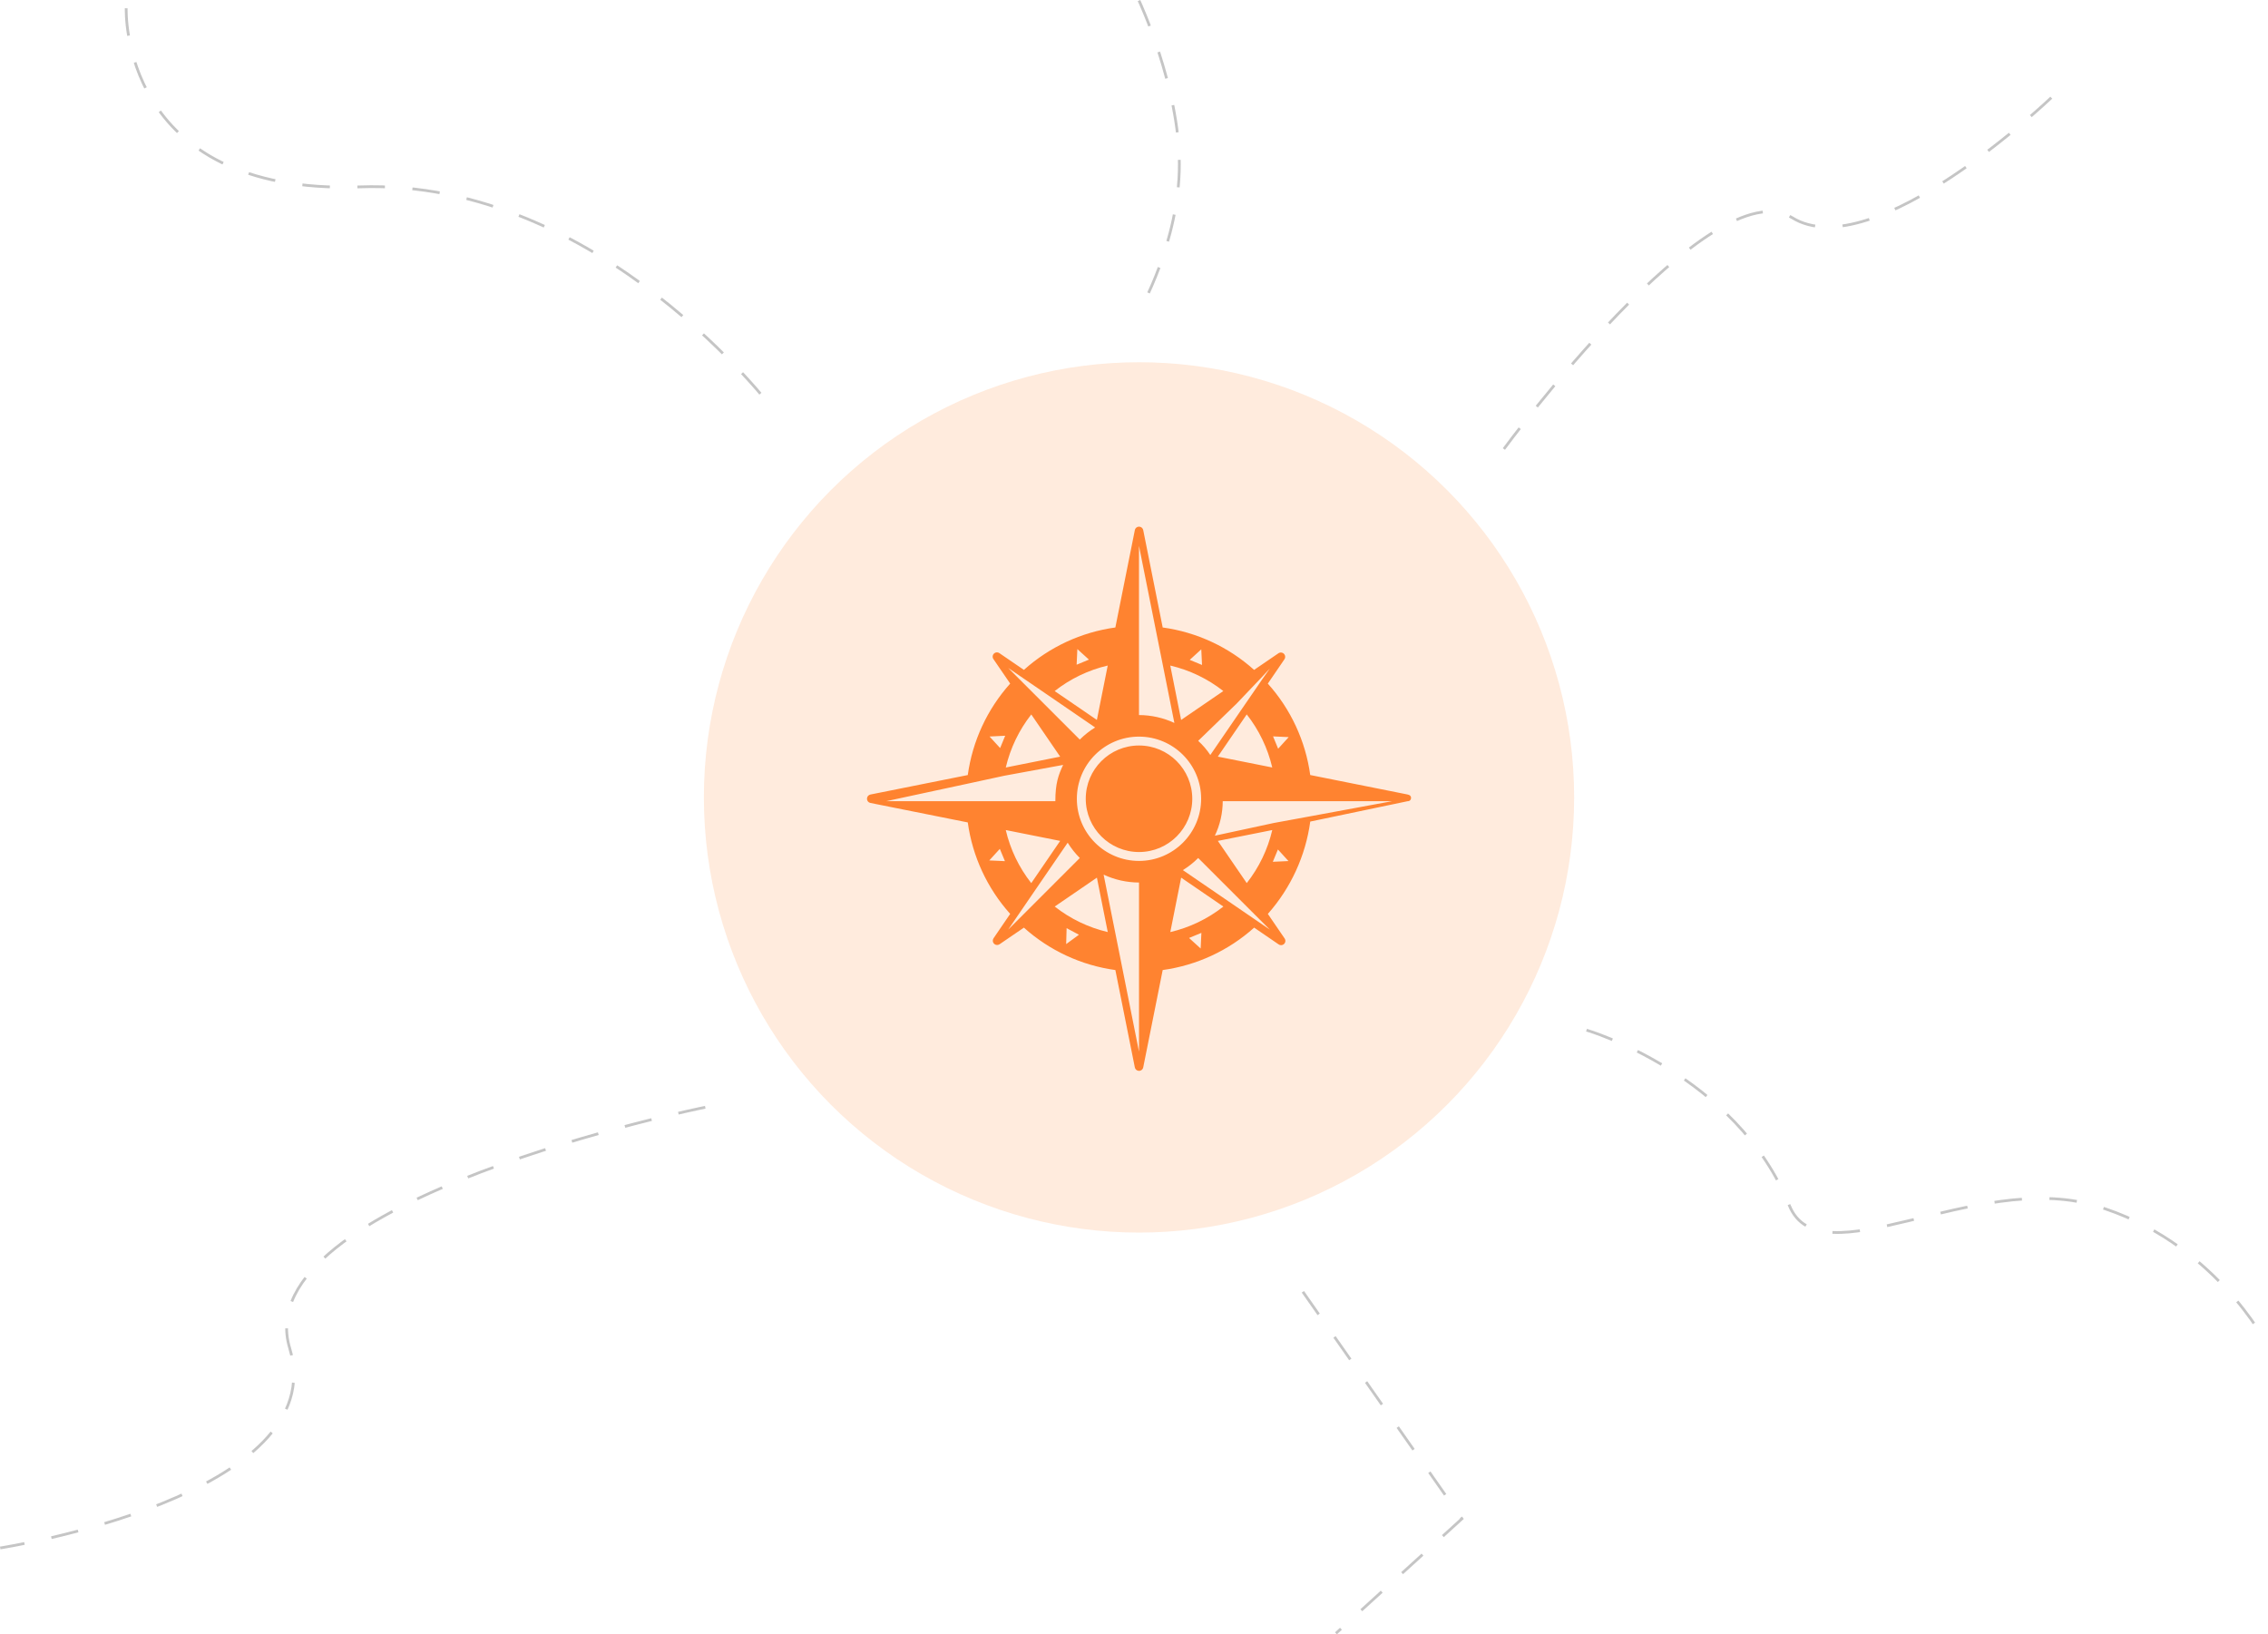<?xml version="1.0" encoding="UTF-8"?>
<svg id="Layer_1" data-name="Layer 1" xmlns="http://www.w3.org/2000/svg" width="823.52" height="593.39" viewBox="0 0 823.52 593.39">
  <defs>
    <style>
      .cls-1 {
        fill: none;
        opacity: .4;
        stroke: #707070;
        stroke-dasharray: 10;
      }

      .cls-1, .cls-2 {
        isolation: isolate;
      }

      .cls-3 {
        fill: #ff8330;
      }

      .cls-2 {
        fill: #ffddc7;
        opacity: .6;
      }
    </style>
  </defs>
  <circle id="Ellipse_10" data-name="Ellipse 10" class="cls-2" cx="413.58" cy="289.52" r="158"/>
  <path id="Path_186" data-name="Path 186" class="cls-1" d="M45.83,3s-2.63,67.9,84.74,64.85c87.37-3.05,150.51,81.17,150.51,81.17"/>
  <path id="Path_189" data-name="Path 189" class="cls-1" d="M576.08,374.02s54.32,15.87,73.62,63.62c11.12,27.5,67.39-12.6,110.73,0s62.65,50.38,62.65,50.38"/>
  <path id="Path_187" data-name="Path 187" class="cls-1" d="M413.58.21s14.65,31.26,14.65,59.51-14.65,53.49-14.65,53.49"/>
  <path id="Path_190" data-name="Path 190" class="cls-1" d="M473.08,469.02l57.76,82.4-45.76,41.6"/>
  <path id="Path_188" data-name="Path 188" class="cls-1" d="M744.83,35.46s-64.65,61.85-94.12,43.56-104.64,84-104.64,84"/>
  <path id="Path_191" data-name="Path 191" class="cls-1" d="M256.08,402.02s-167.16,33.59-150.9,87.43C121.43,543.29.08,562.02.08,562.02"/>
  <g id="Group_86" data-name="Group 86">
    <path id="Path_185" data-name="Path 185" class="cls-3" d="M432.92,290.01c0,10.68-8.66,19.34-19.34,19.34-10.68,0-19.34-8.66-19.34-19.34,0-10.68,8.66-19.34,19.34-19.34h0c10.68,0,19.33,8.66,19.34,19.34ZM512.36,289.69c.04.63-.45,1.18-1.08,1.21-.05,0-.11,0-.16,0h-.01l-35.35,7.39c-1.7,12.45-7.06,24.12-15.4,33.53l6.09,8.91c.49.7.31,1.67-.4,2.16-.53.37-1.23.37-1.76,0l-8.9-6.09c-9.28,8.33-20.85,13.69-33.21,15.4l-7.07,35.35c-.17.84-.99,1.39-1.83,1.22-.62-.12-1.1-.61-1.22-1.22l-7.07-35.35c-12.36-1.7-23.92-7.07-33.21-15.4l-8.83,6.03c-.26.18-.57.27-.89.27-.86,0-1.57-.69-1.57-1.56,0-.32.1-.63.28-.9l6.03-8.83c-8.33-9.28-13.7-20.85-15.4-33.21l-35.35-7.07c-.73-.14-1.26-.78-1.25-1.53,0-.74.52-1.38,1.25-1.53l35.35-7.07c1.71-12.36,7.07-23.92,15.4-33.21l-6.09-8.9c-.49-.7-.31-1.67.4-2.16.53-.37,1.23-.37,1.76,0l8.91,6.09c9.28-8.33,20.85-13.7,33.21-15.4l7.07-35.35c.17-.84.99-1.39,1.83-1.22.62.12,1.1.61,1.22,1.22l7.07,35.35c12.35,1.7,23.92,7.07,33.19,15.4l8.83-6.03c.71-.49,1.69-.31,2.18.4.37.54.37,1.24,0,1.78l-6.03,8.83c8.34,9.28,13.7,20.84,15.4,33.19l35.35,7.07c.74.16,1.25.47,1.25,1.21h0ZM462.25,267.36l1.85,4.48,3.83-4.21-5.68-.27ZM452.69,259.39l-10.49,15.32,19.76,3.94c-1.65-7.02-4.81-13.6-9.27-19.27h0ZM448.69,255.78l-13.62,13.2c1.67,1.53,3.15,3.25,4.4,5.14l11.49-16.76,7.56-11,2.56-3.63-3.14,3.37-9.22,9.68h-.02ZM431.99,239.58l4.47,1.85-.27-5.68-4.19,3.83ZM424.93,241.64l3.94,19.75,15.32-10.49c-5.67-4.46-12.25-7.62-19.27-9.26h0ZM413.58,259.62c4.44.01,8.82.99,12.84,2.86l-4.27-21.41-2.71-13.53-5.87-29.35v61.44ZM390.93,241.34l4.47-1.85-4.21-3.83-.26,5.68ZM382.96,250.91l15.32,10.48,3.94-19.75c-7.02,1.64-13.6,4.81-19.27,9.27ZM369.22,245.66l22.86,22.86c1.68-1.68,3.55-3.15,5.56-4.4l-16.77-11.49-11.05-7.56-3.75-2.56,3.15,3.15ZM365.2,278.66l19.75-3.94-10.49-15.32c-4.45,5.67-7.61,12.25-9.26,19.27h0ZM359.31,267.41l3.84,4.19,1.84-4.47-5.68.28ZM363.88,290.9h19.32c-.01-6.58,1.16-9.62,2.83-13.18l-21.41,3.94-13.53,2.93-29.35,6.31h42.14ZM364.9,312.66l-1.86-4.46-3.83,4.2,5.68.26ZM374.46,320.63l10.49-15.32-19.75-3.94c1.64,7.02,4.8,13.6,9.26,19.27h0ZM378.46,325.14h0l13.62-13.62c-1.68-1.68-3.15-3.55-4.4-5.56l-11.49,16.77-7.56,11.05-2.56,3.75,3.15-3.15,9.24-9.24ZM391.77,339.38l-4.48-2.39-.16,5.78,4.64-3.39ZM402.23,338.4l-3.94-19.75-15.32,10.49c5.67,4.46,12.25,7.62,19.27,9.27h0ZM413.58,320.42c-4.44-.01-8.83-.99-12.85-2.86l4.29,21.41,2.7,13.53,5.86,29.35v-61.43h0ZM436.14,290.01c0-12.46-10.11-22.56-22.57-22.56-12.46,0-22.56,10.11-22.56,22.57,0,12.46,10.11,22.56,22.57,22.56,12.46-.02,22.55-10.12,22.56-22.57ZM436.23,338.7l-4.48,1.85,4.21,3.83.27-5.68ZM444.2,329.14l-15.32-10.49-3.94,19.76c7.02-1.64,13.6-4.81,19.27-9.26ZM457.93,334.38l-9.24-9.24-13.62-13.62c-1.68,1.68-3.55,3.15-5.56,4.4l16.79,11.49,11.05,7.56,3.74,2.56-3.15-3.15ZM461.97,301.37l-19.76,3.94,10.49,15.32c4.46-5.67,7.63-12.25,9.27-19.27ZM467.85,312.63l-3.83-4.21-1.85,4.47,5.68-.26ZM505.42,290.9h-61.44c-.01,4.33-.99,8.61-2.86,12.52l21.42-4.62,13.52-2.48,29.35-5.42Z"/>
  </g>
</svg>